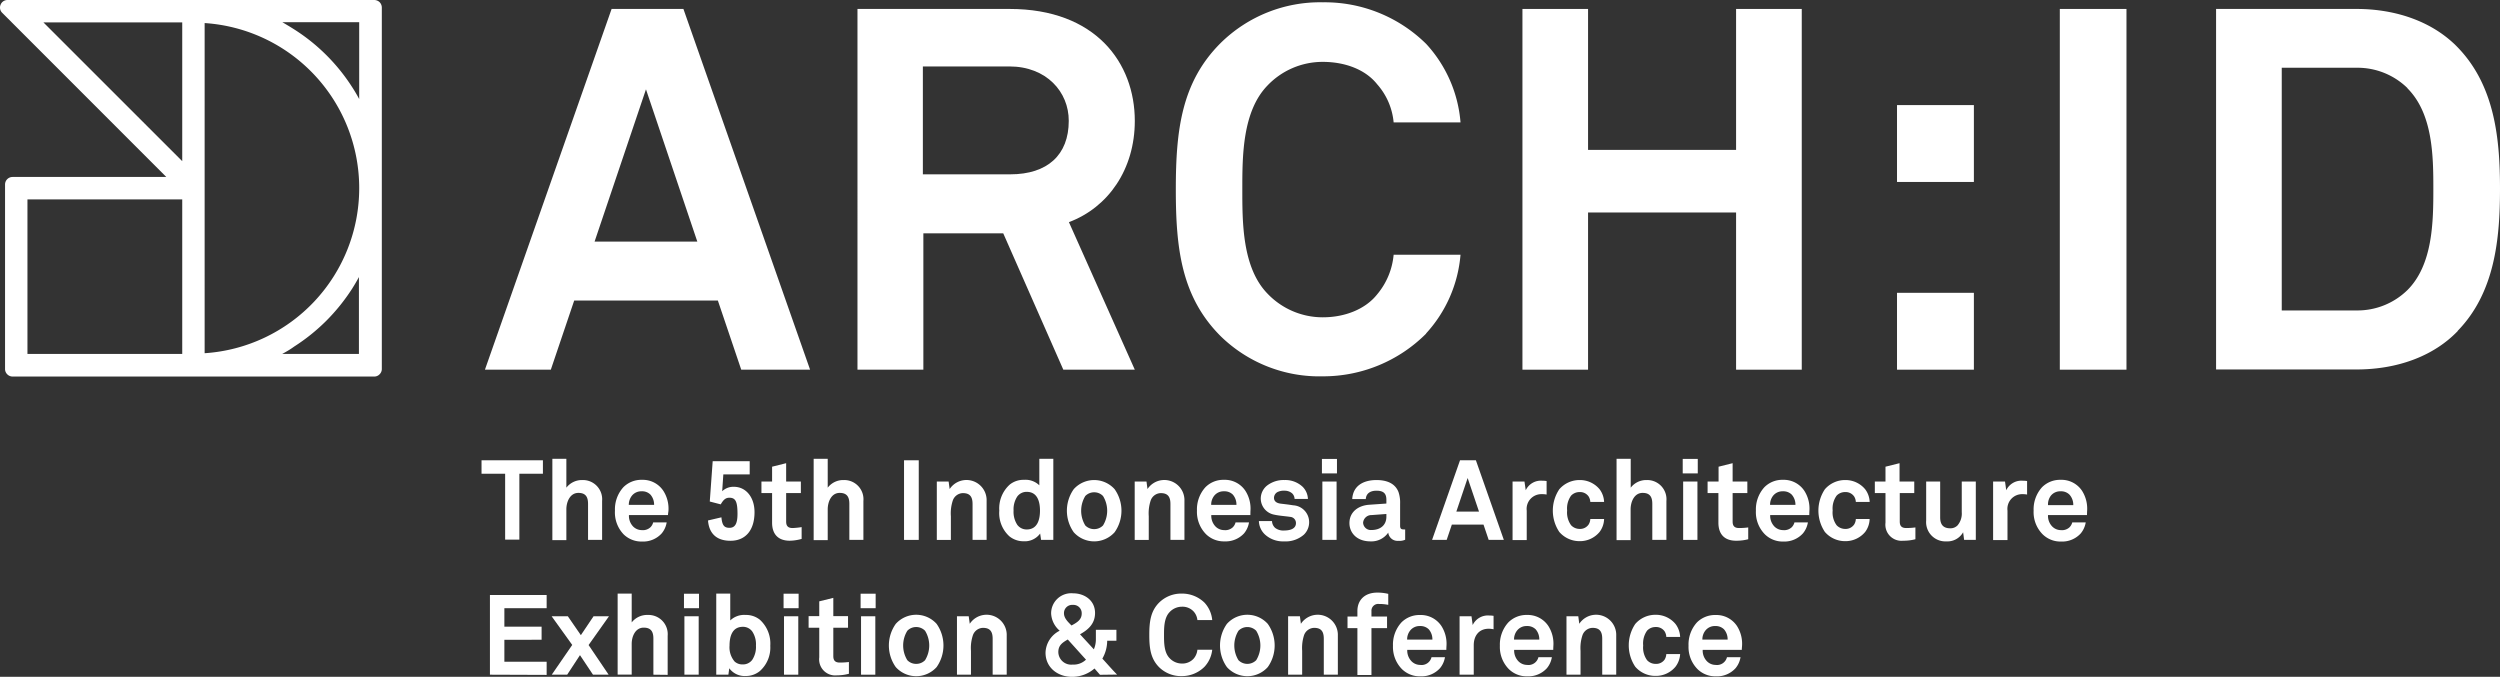 <svg xmlns="http://www.w3.org/2000/svg" viewBox="0 0 455.32 123.27"><rect x="0" y="0" width="455.32" height="123.27" fill="#333333" stroke="none"/><defs><style>.cls-1{fill:#fff;}</style></defs><g id="Layer_2" data-name="Layer 2"><g id="Layer_1-2" data-name="Layer 1"><path class="cls-1" d="M135,67.33l-4.26-12.6H104.58l-4.26,12.6h-12l23.07-65.7h13.08l23.07,65.7ZM117.65,16.27,108.29,44H127Z"/><path class="cls-1" d="M193.66,67.33,182.72,42.5H168.17V67.33h-12V1.63h27.71c15.67,0,22.8,9.82,22.8,20.39,0,8.8-4.82,15.75-12,18.44l12,26.87ZM183.83,12.1H168.08V31.75H184c6.76,0,10.65-3.52,10.65-9.73C194.67,16.74,190.59,12.1,183.83,12.1Z"/><path class="cls-1" d="M259.75,60.75a26.48,26.48,0,0,1-18.81,7.79,25.73,25.73,0,0,1-18.63-7.32c-7.14-7.14-8.16-15.94-8.16-26.69s1-19.55,8.16-26.69A25.78,25.78,0,0,1,240.94.42,26.3,26.3,0,0,1,259.75,8,23.89,23.89,0,0,1,266,22.29H253.82a12.11,12.11,0,0,0-3-6.94c-2.13-2.69-5.85-4.08-9.91-4.08a13.87,13.87,0,0,0-10.11,4.35c-4.54,4.73-4.54,12.88-4.54,18.91s0,14.17,4.54,18.9a13.88,13.88,0,0,0,10.11,4.36c4.06,0,7.78-1.49,9.91-4.18a13,13,0,0,0,3-7.22H266a24.13,24.13,0,0,1-6.29,14.36"/><polygon class="cls-1" points="316.19 67.33 316.19 38.7 289.23 38.7 289.23 67.33 277.28 67.33 277.28 1.63 289.23 1.63 289.23 27.3 316.19 27.3 316.19 1.63 328.15 1.63 328.15 67.33 316.19 67.33"/><path class="cls-1" d="M345.5,19.14h14v14h-14Zm0,34.19h14v14h-14Z"/><rect class="cls-1" x="375.15" y="1.63" width="12.14" height="65.7"/><path class="cls-1" d="M447.62,60.29c-4.34,4.54-10.93,7-18.43,7H403.61V1.63h25.58c7.5,0,14.09,2.5,18.43,7,6.77,7,7.7,16.68,7.7,25.77s-.93,18.89-7.7,25.85m-9.16-44.21a13,13,0,0,0-9.27-3.7H415.57v44.2h13.62a13,13,0,0,0,9.27-3.71c4.63-4.63,4.72-12.42,4.72-18.43S443.09,20.72,438.46,16.08Z"/><path class="cls-1" d="M35.23,1.14H1.31a.17.17,0,0,0-.12.29L32.88,33.12a.18.18,0,0,1-.12.3H2.26a.18.18,0,0,0-.18.18V67.22a.18.18,0,0,0,.18.18H68.2a.18.18,0,0,0,.18-.18V1.31a.18.18,0,0,0-.18-.17ZM34.38,3V31.8a.18.18,0,0,1-.3.13L5.28,3.13a.18.18,0,0,1,.12-.3H34.21A.18.18,0,0,1,34.38,3ZM3.78,65.54V35.29A.18.18,0,0,1,4,35.12H34.21a.18.18,0,0,1,.17.17V65.54a.18.18,0,0,1-.17.17H4A.18.18,0,0,1,3.78,65.54Zm62.72.17H46.62a.17.17,0,0,1,0-.33A33.25,33.25,0,0,0,66.35,45.7a.17.17,0,0,1,.33.06V65.54A.18.18,0,0,1,66.5,65.71Zm-30.24-.08a.17.17,0,0,1-.18-.18V3.08a.17.17,0,0,1,.18-.17,31.37,31.37,0,0,1,0,62.72ZM58.68,10.88A33.09,33.09,0,0,0,46.57,3.16a.17.17,0,0,1,0-.33H66.5a.18.18,0,0,1,.18.18V22.78a.17.17,0,0,1-.33,0A33,33,0,0,0,58.68,10.88Z"/><path class="cls-1" d="M34.38,0H68.14a1.42,1.42,0,0,1,1,.4,1.4,1.4,0,0,1,.4,1V67.16a1.34,1.34,0,0,1-.4,1,1.32,1.32,0,0,1-1,.42H2.32a1.37,1.37,0,0,1-1-.41,1.34,1.34,0,0,1-.4-1V33.6a1.37,1.37,0,0,1,1.37-1.37h28L.41,2.34a1.33,1.33,0,0,1-.41-1A1.31,1.31,0,0,1,.11.85,1.34,1.34,0,0,1,.4.4a1.37,1.37,0,0,1,1-.4ZM4.14,2.7l.05-.16.07-.15H3.82ZM33.19,29.35V4.08H7.91ZM5,64.46H33.19V36.31H5Zm46.37,0h14v-14c-.4.75-.83,1.48-1.29,2.2a35.34,35.34,0,0,1-4.65,5.76h0a34.81,34.81,0,0,1-5.84,4.69C52.91,63.61,52.16,64.05,51.4,64.46Zm-6.13.76a33.76,33.76,0,0,1-3.59.93h3.73a1.46,1.46,0,0,1-.16-.44A1.35,1.35,0,0,1,45.27,65.22ZM67.12,41a29.82,29.82,0,0,1-.92,3.43,1.3,1.3,0,0,1,.48,0h0a1.27,1.27,0,0,1,.41.15ZM34.88,34.1V33l-.16.08a1.37,1.37,0,0,1-.52.1h-.07v.08a1.24,1.24,0,0,1-.11.51.77.77,0,0,1-.07.16h.26A1.29,1.29,0,0,1,34.88,34.1Zm2.39.17V64.33a30.13,30.13,0,0,0,0-60.13ZM67.12,24a1.56,1.56,0,0,1-.41.15,1.46,1.46,0,0,1-.51,0,30.78,30.78,0,0,1,.92,3.42ZM45.27,3.32a1.36,1.36,0,0,1,0-.49,1.37,1.37,0,0,1,.16-.44H41.69A33.59,33.59,0,0,1,45.27,3.32Zm8.37,2.07a34.32,34.32,0,0,1,5.84,4.69h0a34.35,34.35,0,0,1,4.64,5.76c.47.72.9,1.45,1.3,2.2v-14h-14C52.16,4.48,52.91,4.92,53.64,5.39Z"/><path class="cls-1" d="M94.59,86.28v12H92v-12h-4.3V83.83H98.88v2.45Z"/><path class="cls-1" d="M107.1,98.33V91.77c0-1.23-.41-2-1.76-2-1.53,0-2.19,1.64-2.19,3v5.6H100.6V83.56h2.55v5.26a3.58,3.58,0,0,1,2.91-1.39,3.5,3.5,0,0,1,3.6,3.81v7.09Z"/><path class="cls-1" d="M121.66,93.81h-7.11a2.78,2.78,0,0,0,.77,2.09,2.24,2.24,0,0,0,1.58.65,2,2,0,0,0,1.55-.51,1.84,1.84,0,0,0,.51-.9h2.46a4.18,4.18,0,0,1-.9,2,4.57,4.57,0,0,1-3.58,1.49,4.65,4.65,0,0,1-3.36-1.31A5.77,5.77,0,0,1,112,93a6,6,0,0,1,1.53-4.26,4.61,4.61,0,0,1,3.4-1.35,4.48,4.48,0,0,1,3.88,2,6,6,0,0,1,.93,3.71S121.66,93.59,121.66,93.81Zm-3.19-3.72a2.11,2.11,0,0,0-1.61-.61,2.18,2.18,0,0,0-1.78.81,2.7,2.7,0,0,0-.56,1.66h4.61A2.76,2.76,0,0,0,118.47,90.09Z"/><path class="cls-1" d="M143.83,98.48c-2.14,0-3.21-1.23-3.21-3.28V89.8h-1.94V87.7h1.94V85l2.56-.64V87.7h2.68v2.1h-2.68V95c0,.82.37,1.17,1.18,1.17A13.15,13.15,0,0,0,146,96v2.15A8.38,8.38,0,0,1,143.83,98.48Z"/><path class="cls-1" d="M154.69,98.33V91.77c0-1.23-.41-2-1.76-2-1.53,0-2.18,1.64-2.18,3v5.6h-2.56V83.56h2.56v5.26a3.56,3.56,0,0,1,2.9-1.39,3.5,3.5,0,0,1,3.6,3.81v7.09Z"/><path class="cls-1" d="M164.65,98.33V83.83h2.68v14.5Z"/><path class="cls-1" d="M177.13,98.33V91.81c0-1.25-.41-2-1.76-2a2,2,0,0,0-1.84,1.35,7.41,7.41,0,0,0-.35,2.85v4.33h-2.56V87.7h2.15l.19,1.37a3.67,3.67,0,0,1,6.73,2.17v7.09Z"/><path class="cls-1" d="M189.61,98.33l-.17-1.16a3.46,3.46,0,0,1-3,1.41,4.06,4.06,0,0,1-2.6-.9A5.71,5.71,0,0,1,182,93a5.83,5.83,0,0,1,1.91-4.75,4,4,0,0,1,2.6-.86,3.6,3.6,0,0,1,2.78,1V83.56h2.55V98.33ZM187,89.58a2.1,2.1,0,0,0-1.72.84,4.24,4.24,0,0,0-.68,2.58,4.29,4.29,0,0,0,.68,2.59,2.1,2.1,0,0,0,1.72.84c2,0,2.41-1.9,2.41-3.43S189,89.58,187,89.58Z"/><path class="cls-1" d="M203,96.94a5,5,0,0,1-7.44,0,6.79,6.79,0,0,1,0-7.85,5,5,0,0,1,7.44,0,6.79,6.79,0,0,1,0,7.85Zm-2.11-6.6a2.21,2.21,0,0,0-1.61-.68,2.24,2.24,0,0,0-1.62.68,5.16,5.16,0,0,0,0,5.36,2.27,2.27,0,0,0,1.62.67,2.25,2.25,0,0,0,1.61-.67,5.11,5.11,0,0,0,0-5.36Z"/><path class="cls-1" d="M213.17,98.33V91.81c0-1.25-.41-2-1.76-2a2,2,0,0,0-1.84,1.35,7.41,7.41,0,0,0-.35,2.85v4.33h-2.56V87.7h2.15l.18,1.37a3.67,3.67,0,0,1,6.73,2.17v7.09Z"/><path class="cls-1" d="M227.73,93.81h-7.12a2.82,2.82,0,0,0,.78,2.09,2.23,2.23,0,0,0,1.57.65,2,2,0,0,0,1.56-.51,1.92,1.92,0,0,0,.51-.9h2.45a4.18,4.18,0,0,1-.9,2A4.57,4.57,0,0,1,223,98.6a4.63,4.63,0,0,1-3.35-1.31A5.78,5.78,0,0,1,218,93a6,6,0,0,1,1.54-4.26,4.58,4.58,0,0,1,3.39-1.35,4.49,4.49,0,0,1,3.89,2,6,6,0,0,1,.92,3.71S227.73,93.59,227.73,93.81Zm-3.19-3.72a2.14,2.14,0,0,0-1.62-.61,2.18,2.18,0,0,0-1.78.81,2.63,2.63,0,0,0-.55,1.66h4.6A2.75,2.75,0,0,0,224.54,90.09Z"/><path class="cls-1" d="M237.48,97.37a5.06,5.06,0,0,1-3.64,1.23,4.84,4.84,0,0,1-3.43-1.23,3.48,3.48,0,0,1-1.13-2.47h2.39a1.72,1.72,0,0,0,.58,1.25,2.42,2.42,0,0,0,1.61.47c.86,0,2.17-.19,2.17-1.35A1.12,1.12,0,0,0,235,94.14c-.94-.14-2-.2-2.95-.41a3,3,0,0,1-2.43-2.84,3.05,3.05,0,0,1,1.08-2.4,4.9,4.9,0,0,1,3.23-1.06,4.6,4.6,0,0,1,3.34,1.25,3.31,3.31,0,0,1,.94,2.19h-2.43a1.46,1.46,0,0,0-.43-1,2.06,2.06,0,0,0-1.4-.5,2.55,2.55,0,0,0-1.1.17,1.21,1.21,0,0,0-.82,1.12c0,.76.66,1,1.23,1.07,1,.12,1.23.14,2.27.3a3.07,3.07,0,0,1,2.9,3A3.13,3.13,0,0,1,237.48,97.37Z"/><path class="cls-1" d="M240.76,86.22V83.58h2.74v2.64Zm.08,12.11V87.7h2.59V98.33Z"/><path class="cls-1" d="M254.64,98.5a1.68,1.68,0,0,1-1.8-1.5,3.72,3.72,0,0,1-3.23,1.6c-2.54,0-3.84-1.6-3.84-3.33,0-2,1.57-3.2,3.6-3.34l3.13-.22v-.66c0-1-.35-1.68-1.8-1.68-1.19,0-1.89.54-1.95,1.52h-2.47c.14-2.4,2-3.46,4.42-3.46,1.82,0,3.37.57,4,2.17a6,6,0,0,1,.3,2.15v4c0,.49.17.67.59.67a1.54,1.54,0,0,0,.33,0v1.88A2.51,2.51,0,0,1,254.64,98.5Zm-2.14-4.89-2.7.2a1.51,1.51,0,0,0-1.54,1.39,1.4,1.4,0,0,0,1.52,1.33c1.59,0,2.72-.85,2.72-2.43Z"/><path class="cls-1" d="M271.13,98.33l-.94-2.78h-5.77l-.94,2.78h-2.66l5.09-14.5h2.89l5.09,14.5ZM267.3,87.06l-2.06,6.12h4.13Z"/><path class="cls-1" d="M280.8,90a2.68,2.68,0,0,0-2.74,3v5.36h-2.58V87.7h2.17l.23,1.59a3.05,3.05,0,0,1,3-1.74,5.29,5.29,0,0,1,.8.06v2.46A4.32,4.32,0,0,0,280.8,90Z"/><path class="cls-1" d="M291.33,96.88a4.64,4.64,0,0,1-3.64,1.68,4.86,4.86,0,0,1-3.7-1.68,7,7,0,0,1,0-7.77,4.86,4.86,0,0,1,3.7-1.68,4.64,4.64,0,0,1,3.64,1.68,4.07,4.07,0,0,1,.82,2.31h-2.51a2.06,2.06,0,0,0-.31-1,1.87,1.87,0,0,0-1.64-.8,2.11,2.11,0,0,0-1.55.65,4,4,0,0,0-.72,2.71,3.94,3.94,0,0,0,.72,2.68,2.12,2.12,0,0,0,1.55.67,1.87,1.87,0,0,0,1.64-.8,2.06,2.06,0,0,0,.31-1h2.51A4.07,4.07,0,0,1,291.33,96.88Z"/><path class="cls-1" d="M300.93,98.33V91.77c0-1.23-.41-2-1.76-2-1.54,0-2.19,1.64-2.19,3v5.6h-2.56V83.56H297v5.26a3.56,3.56,0,0,1,2.9-1.39,3.5,3.5,0,0,1,3.6,3.81v7.09Z"/><path class="cls-1" d="M306.47,86.22V83.58h2.74v2.64Zm.08,12.11V87.7h2.6V98.33Z"/><path class="cls-1" d="M316.18,98.48c-2.14,0-3.21-1.23-3.21-3.28V89.8H311V87.7H313V85l2.56-.64V87.7h2.68v2.1h-2.68V95c0,.82.37,1.17,1.18,1.17a13.15,13.15,0,0,0,1.66-.11v2.15A8.38,8.38,0,0,1,316.18,98.48Z"/><path class="cls-1" d="M329.52,93.81H322.4a2.82,2.82,0,0,0,.78,2.09,2.23,2.23,0,0,0,1.57.65,2,2,0,0,0,1.56-.51,1.92,1.92,0,0,0,.51-.9h2.45a4.18,4.18,0,0,1-.9,2,4.57,4.57,0,0,1-3.58,1.49,4.63,4.63,0,0,1-3.35-1.31A5.74,5.74,0,0,1,319.8,93a6,6,0,0,1,1.54-4.26,4.58,4.58,0,0,1,3.39-1.35,4.49,4.49,0,0,1,3.89,2,6,6,0,0,1,.92,3.71S329.52,93.59,329.52,93.81Zm-3.19-3.72a2.14,2.14,0,0,0-1.62-.61,2.18,2.18,0,0,0-1.78.81,2.63,2.63,0,0,0-.55,1.66H327A2.75,2.75,0,0,0,326.33,90.09Z"/><path class="cls-1" d="M339.7,96.88a4.64,4.64,0,0,1-3.64,1.68,4.86,4.86,0,0,1-3.7-1.68,7,7,0,0,1,0-7.77,4.86,4.86,0,0,1,3.7-1.68,4.64,4.64,0,0,1,3.64,1.68,4.07,4.07,0,0,1,.82,2.31H338a2.06,2.06,0,0,0-.31-1,1.87,1.87,0,0,0-1.64-.8,2.11,2.11,0,0,0-1.55.65,4,4,0,0,0-.72,2.71,3.89,3.89,0,0,0,.72,2.68,2.12,2.12,0,0,0,1.55.67,1.87,1.87,0,0,0,1.64-.8,2.06,2.06,0,0,0,.31-1h2.51A4.07,4.07,0,0,1,339.7,96.88Z"/><path class="cls-1" d="M346.62,98.48a2.93,2.93,0,0,1-3.22-3.28V89.8h-1.94V87.7h1.94V85l2.56-.64V87.7h2.68v2.1H346V95c0,.82.37,1.17,1.19,1.17a13.38,13.38,0,0,0,1.66-.11v2.15A8.5,8.5,0,0,1,346.62,98.48Z"/><path class="cls-1" d="M357.72,98.33l-.18-1.39a3.28,3.28,0,0,1-3.05,1.66,3.51,3.51,0,0,1-3.68-3.8V87.7h2.55v6.52c0,1.25.5,2,1.85,2a1.8,1.8,0,0,0,1.31-.53,3.3,3.3,0,0,0,.77-2.4V87.7h2.56V98.33Z"/><path class="cls-1" d="M368.36,90a2.68,2.68,0,0,0-2.74,3v5.36H363V87.7h2.17l.22,1.59a3.06,3.06,0,0,1,3-1.74,5.49,5.49,0,0,1,.8.06v2.46A4.48,4.48,0,0,0,368.36,90Z"/><path class="cls-1" d="M380.1,93.81H373a2.78,2.78,0,0,0,.78,2.09,2.21,2.21,0,0,0,1.57.65,2,2,0,0,0,1.56-.51,2,2,0,0,0,.51-.9h2.45a4.18,4.18,0,0,1-.9,2,4.57,4.57,0,0,1-3.58,1.49A4.63,4.63,0,0,1,372,97.29,5.74,5.74,0,0,1,370.38,93a6,6,0,0,1,1.53-4.26,4.62,4.62,0,0,1,3.4-1.35,4.49,4.49,0,0,1,3.89,2,6.06,6.06,0,0,1,.92,3.71S380.1,93.59,380.1,93.81Zm-3.19-3.72a2.14,2.14,0,0,0-1.62-.61,2.18,2.18,0,0,0-1.78.81A2.63,2.63,0,0,0,373,92h4.6A2.75,2.75,0,0,0,376.91,90.09Z"/><path class="cls-1" d="M89.23,122.88V108.37H99.56v2.4h-7.7v3.37h6.78v2.38H91.86v4h7.7v2.4Z"/><path class="cls-1" d="M107.2,117.48l3.65,5.4H108l-2.37-3.56-2.33,3.56h-2.81l3.73-5.42-3.75-5.22h2.95l2.37,3.44,2.31-3.44h2.81Z"/><path class="cls-1" d="M119,122.88v-6.57c0-1.23-.41-2-1.76-2-1.54,0-2.19,1.63-2.19,2.94v5.61h-2.56V108.11h2.56v5.25A3.56,3.56,0,0,1,118,112a3.5,3.5,0,0,1,3.6,3.81v7.1Z"/><path class="cls-1" d="M124.57,110.77v-2.64h2.74v2.64Zm.08,12.11V112.24h2.6v10.64Z"/><path class="cls-1" d="M138.39,122.22a4,4,0,0,1-2.57.9,3.47,3.47,0,0,1-3-1.41l-.16,1.17h-2.21V108.11H133V113a3.64,3.64,0,0,1,2.79-1,4,4,0,0,1,2.59.86,5.85,5.85,0,0,1,1.91,4.75A5.72,5.72,0,0,1,138.39,122.22ZM137,115a2.08,2.08,0,0,0-1.71-.84c-2,0-2.42,1.88-2.42,3.42a4,4,0,0,0,.92,2.9,2.1,2.1,0,0,0,1.5.53,2.08,2.08,0,0,0,1.71-.83,4.27,4.27,0,0,0,.68-2.6A4.21,4.21,0,0,0,137,115Z"/><path class="cls-1" d="M142.71,110.77v-2.64h2.74v2.64Zm.08,12.11V112.24h2.6v10.64Z"/><path class="cls-1" d="M152.42,123a2.92,2.92,0,0,1-3.21-3.27v-5.4h-1.94v-2.11h1.94v-2.7l2.56-.63v3.33h2.68v2.11h-2.68v5.17c0,.82.37,1.17,1.18,1.17a13,13,0,0,0,1.66-.1v2.14A8.38,8.38,0,0,1,152.42,123Z"/><path class="cls-1" d="M156.74,110.77v-2.64h2.74v2.64Zm.08,12.11V112.24h2.6v10.64Z"/><path class="cls-1" d="M170.59,121.49a5,5,0,0,1-7.45,0,6.8,6.8,0,0,1,0-7.86,5,5,0,0,1,7.45,0,6.85,6.85,0,0,1,0,7.86Zm-2.11-6.61a2.24,2.24,0,0,0-1.62-.68,2.21,2.21,0,0,0-1.61.68,5.11,5.11,0,0,0,0,5.36,2.21,2.21,0,0,0,1.61.67,2.23,2.23,0,0,0,1.62-.67,5.11,5.11,0,0,0,0-5.36Z"/><path class="cls-1" d="M180.79,122.88v-6.53c0-1.25-.41-2-1.76-2a2,2,0,0,0-1.84,1.35,7.36,7.36,0,0,0-.35,2.84v4.34h-2.55V112.24h2.14l.19,1.37a3.67,3.67,0,0,1,6.73,2.17v7.1Z"/><path class="cls-1" d="M200.34,122.9l-1-1.15a6.18,6.18,0,0,1-4.11,1.52c-2.58,0-4.81-1.68-4.81-4.4a4.62,4.62,0,0,1,2.58-4,4.39,4.39,0,0,1-1.56-3.15,3.66,3.66,0,0,1,4-3.66c2.11,0,4,1.31,4,3.58,0,1.88-1.14,3-2.74,3.88l2.52,2.74a4.56,4.56,0,0,0,.37-1.78c0-.65,0-1.33,0-1.78h3.74v2h-1.68a6.57,6.57,0,0,1-.88,3.25c.92,1,1.78,2,2.68,2.91Zm-5.87-6.43c-1,.58-1.72,1.07-1.72,2.3a2.34,2.34,0,0,0,2.6,2.27,3.25,3.25,0,0,0,2.44-.9C196.66,118.91,195.6,117.7,194.47,116.47Zm.92-6.3a1.49,1.49,0,0,0-1.61,1.52c0,.94.77,1.61,1.37,2.23.9-.49,1.86-1,1.86-2.17A1.51,1.51,0,0,0,195.39,110.17Z"/><path class="cls-1" d="M219.39,121.42a5.83,5.83,0,0,1-4.16,1.72,5.69,5.69,0,0,1-4.11-1.61c-1.58-1.58-1.8-3.52-1.8-5.89s.22-4.32,1.8-5.9a5.71,5.71,0,0,1,4.11-1.63,5.83,5.83,0,0,1,4.16,1.67,5.39,5.39,0,0,1,1.39,3.15h-2.7a2.73,2.73,0,0,0-.66-1.53,2.76,2.76,0,0,0-2.19-.9,3.07,3.07,0,0,0-2.23,1c-1,1.05-1,2.85-1,4.18s0,3.13,1,4.17a3.07,3.07,0,0,0,2.23,1,2.77,2.77,0,0,0,2.19-.92,2.92,2.92,0,0,0,.66-1.6h2.7A5.39,5.39,0,0,1,219.39,121.42Z"/><path class="cls-1" d="M230.9,121.49a5,5,0,0,1-7.45,0,6.8,6.8,0,0,1,0-7.86,5,5,0,0,1,7.45,0,6.8,6.8,0,0,1,0,7.86Zm-2.11-6.61a2.26,2.26,0,0,0-3.23,0,5.11,5.11,0,0,0,0,5.36,2.28,2.28,0,0,0,3.23,0,5.11,5.11,0,0,0,0-5.36Z"/><path class="cls-1" d="M241.1,122.88v-6.53c0-1.25-.4-2-1.75-2a2,2,0,0,0-1.85,1.35,7.55,7.55,0,0,0-.34,2.84v4.34H234.6V112.24h2.15l.18,1.37a3.67,3.67,0,0,1,6.73,2.17v7.1Z"/><path class="cls-1" d="M251.17,110a1.23,1.23,0,0,0-1.39,1.29v1h2.84v2.11h-2.84v8.53h-2.56v-8.53h-1.8v-2.11h1.8v-1c0-2,1.33-3.36,3.62-3.36a8.3,8.3,0,0,1,2,.23v2A8.3,8.3,0,0,0,251.17,110Z"/><path class="cls-1" d="M263.42,118.36H256.3a2.81,2.81,0,0,0,.78,2.08,2.22,2.22,0,0,0,1.57.66,1.86,1.86,0,0,0,2.07-1.41h2.45a4.19,4.19,0,0,1-.9,2,4.57,4.57,0,0,1-3.58,1.49,4.63,4.63,0,0,1-3.35-1.31,5.73,5.73,0,0,1-1.64-4.25,6,6,0,0,1,1.54-4.26,4.62,4.62,0,0,1,3.39-1.35,4.5,4.5,0,0,1,3.89,2,6,6,0,0,1,.92,3.7S263.42,118.13,263.42,118.36Zm-3.19-3.73a2.14,2.14,0,0,0-1.62-.61,2.18,2.18,0,0,0-1.78.82,2.58,2.58,0,0,0-.55,1.65h4.6A2.77,2.77,0,0,0,260.23,114.63Z"/><path class="cls-1" d="M271.15,114.51c-1.8,0-2.74,1.29-2.74,3v5.36h-2.58V112.24H268l.22,1.6a3.06,3.06,0,0,1,3-1.74,5.39,5.39,0,0,1,.8.06v2.45A4.48,4.48,0,0,0,271.15,114.51Z"/><path class="cls-1" d="M282.89,118.36h-7.12a2.81,2.81,0,0,0,.78,2.08,2.24,2.24,0,0,0,1.57.66,1.86,1.86,0,0,0,2.07-1.41h2.45a4.19,4.19,0,0,1-.9,2,4.57,4.57,0,0,1-3.58,1.49,4.63,4.63,0,0,1-3.35-1.31,5.73,5.73,0,0,1-1.64-4.25,6,6,0,0,1,1.54-4.26A4.62,4.62,0,0,1,278.1,112a4.5,4.5,0,0,1,3.89,2,6,6,0,0,1,.92,3.7S282.89,118.13,282.89,118.36Zm-3.19-3.73a2.14,2.14,0,0,0-1.62-.61,2.18,2.18,0,0,0-1.78.82,2.58,2.58,0,0,0-.55,1.65h4.6A2.77,2.77,0,0,0,279.7,114.63Z"/><path class="cls-1" d="M291.81,122.88v-6.53c0-1.25-.41-2-1.76-2a2,2,0,0,0-1.84,1.35,7.36,7.36,0,0,0-.35,2.84v4.34H285.3V112.24h2.15l.18,1.37a3.67,3.67,0,0,1,6.73,2.17v7.1Z"/><path class="cls-1" d="M305.16,121.42a4.62,4.62,0,0,1-3.64,1.68,4.8,4.8,0,0,1-3.7-1.68,7,7,0,0,1,0-7.77,4.83,4.83,0,0,1,3.7-1.68,4.65,4.65,0,0,1,3.64,1.68A4.17,4.17,0,0,1,306,116h-2.52a2.1,2.1,0,0,0-.3-1,1.87,1.87,0,0,0-1.64-.8,2.08,2.08,0,0,0-1.56.66,4,4,0,0,0-.71,2.7,3.93,3.93,0,0,0,.71,2.68,2.09,2.09,0,0,0,1.56.67,1.87,1.87,0,0,0,1.64-.79,2.14,2.14,0,0,0,.3-1H306A4.14,4.14,0,0,1,305.16,121.42Z"/><path class="cls-1" d="M317.23,118.36h-7.12a2.77,2.77,0,0,0,.78,2.08,2.22,2.22,0,0,0,1.57.66,1.86,1.86,0,0,0,2.07-1.41H317a4.19,4.19,0,0,1-.9,2,4.57,4.57,0,0,1-3.58,1.49,4.63,4.63,0,0,1-3.35-1.31,5.73,5.73,0,0,1-1.64-4.25,6,6,0,0,1,1.53-4.26,4.66,4.66,0,0,1,3.4-1.35,4.5,4.5,0,0,1,3.89,2,6,6,0,0,1,.92,3.7S317.23,118.13,317.23,118.36ZM314,114.63a2.14,2.14,0,0,0-1.62-.61,2.18,2.18,0,0,0-1.78.82,2.58,2.58,0,0,0-.55,1.65h4.6A2.77,2.77,0,0,0,314,114.63Z"/><path class="cls-1" d="M136.54,84v2.4h-4.8l-.21,3.07a2.93,2.93,0,0,1,2.14-.81c2.18,0,3.75,1.89,3.75,4.62,0,3.28-1.63,5.21-4.38,5.21-3.52,0-4-2.54-4.09-3.7l2.44-.57c.14,1.44.49,1.91,1.47,1.91s1.46-.71,1.46-2.54c0-2.25-.36-2.94-1.48-2.94-.64,0-1.06.31-1.57,1.21l-2-.52.53-7.34Z"/></g></g></svg>